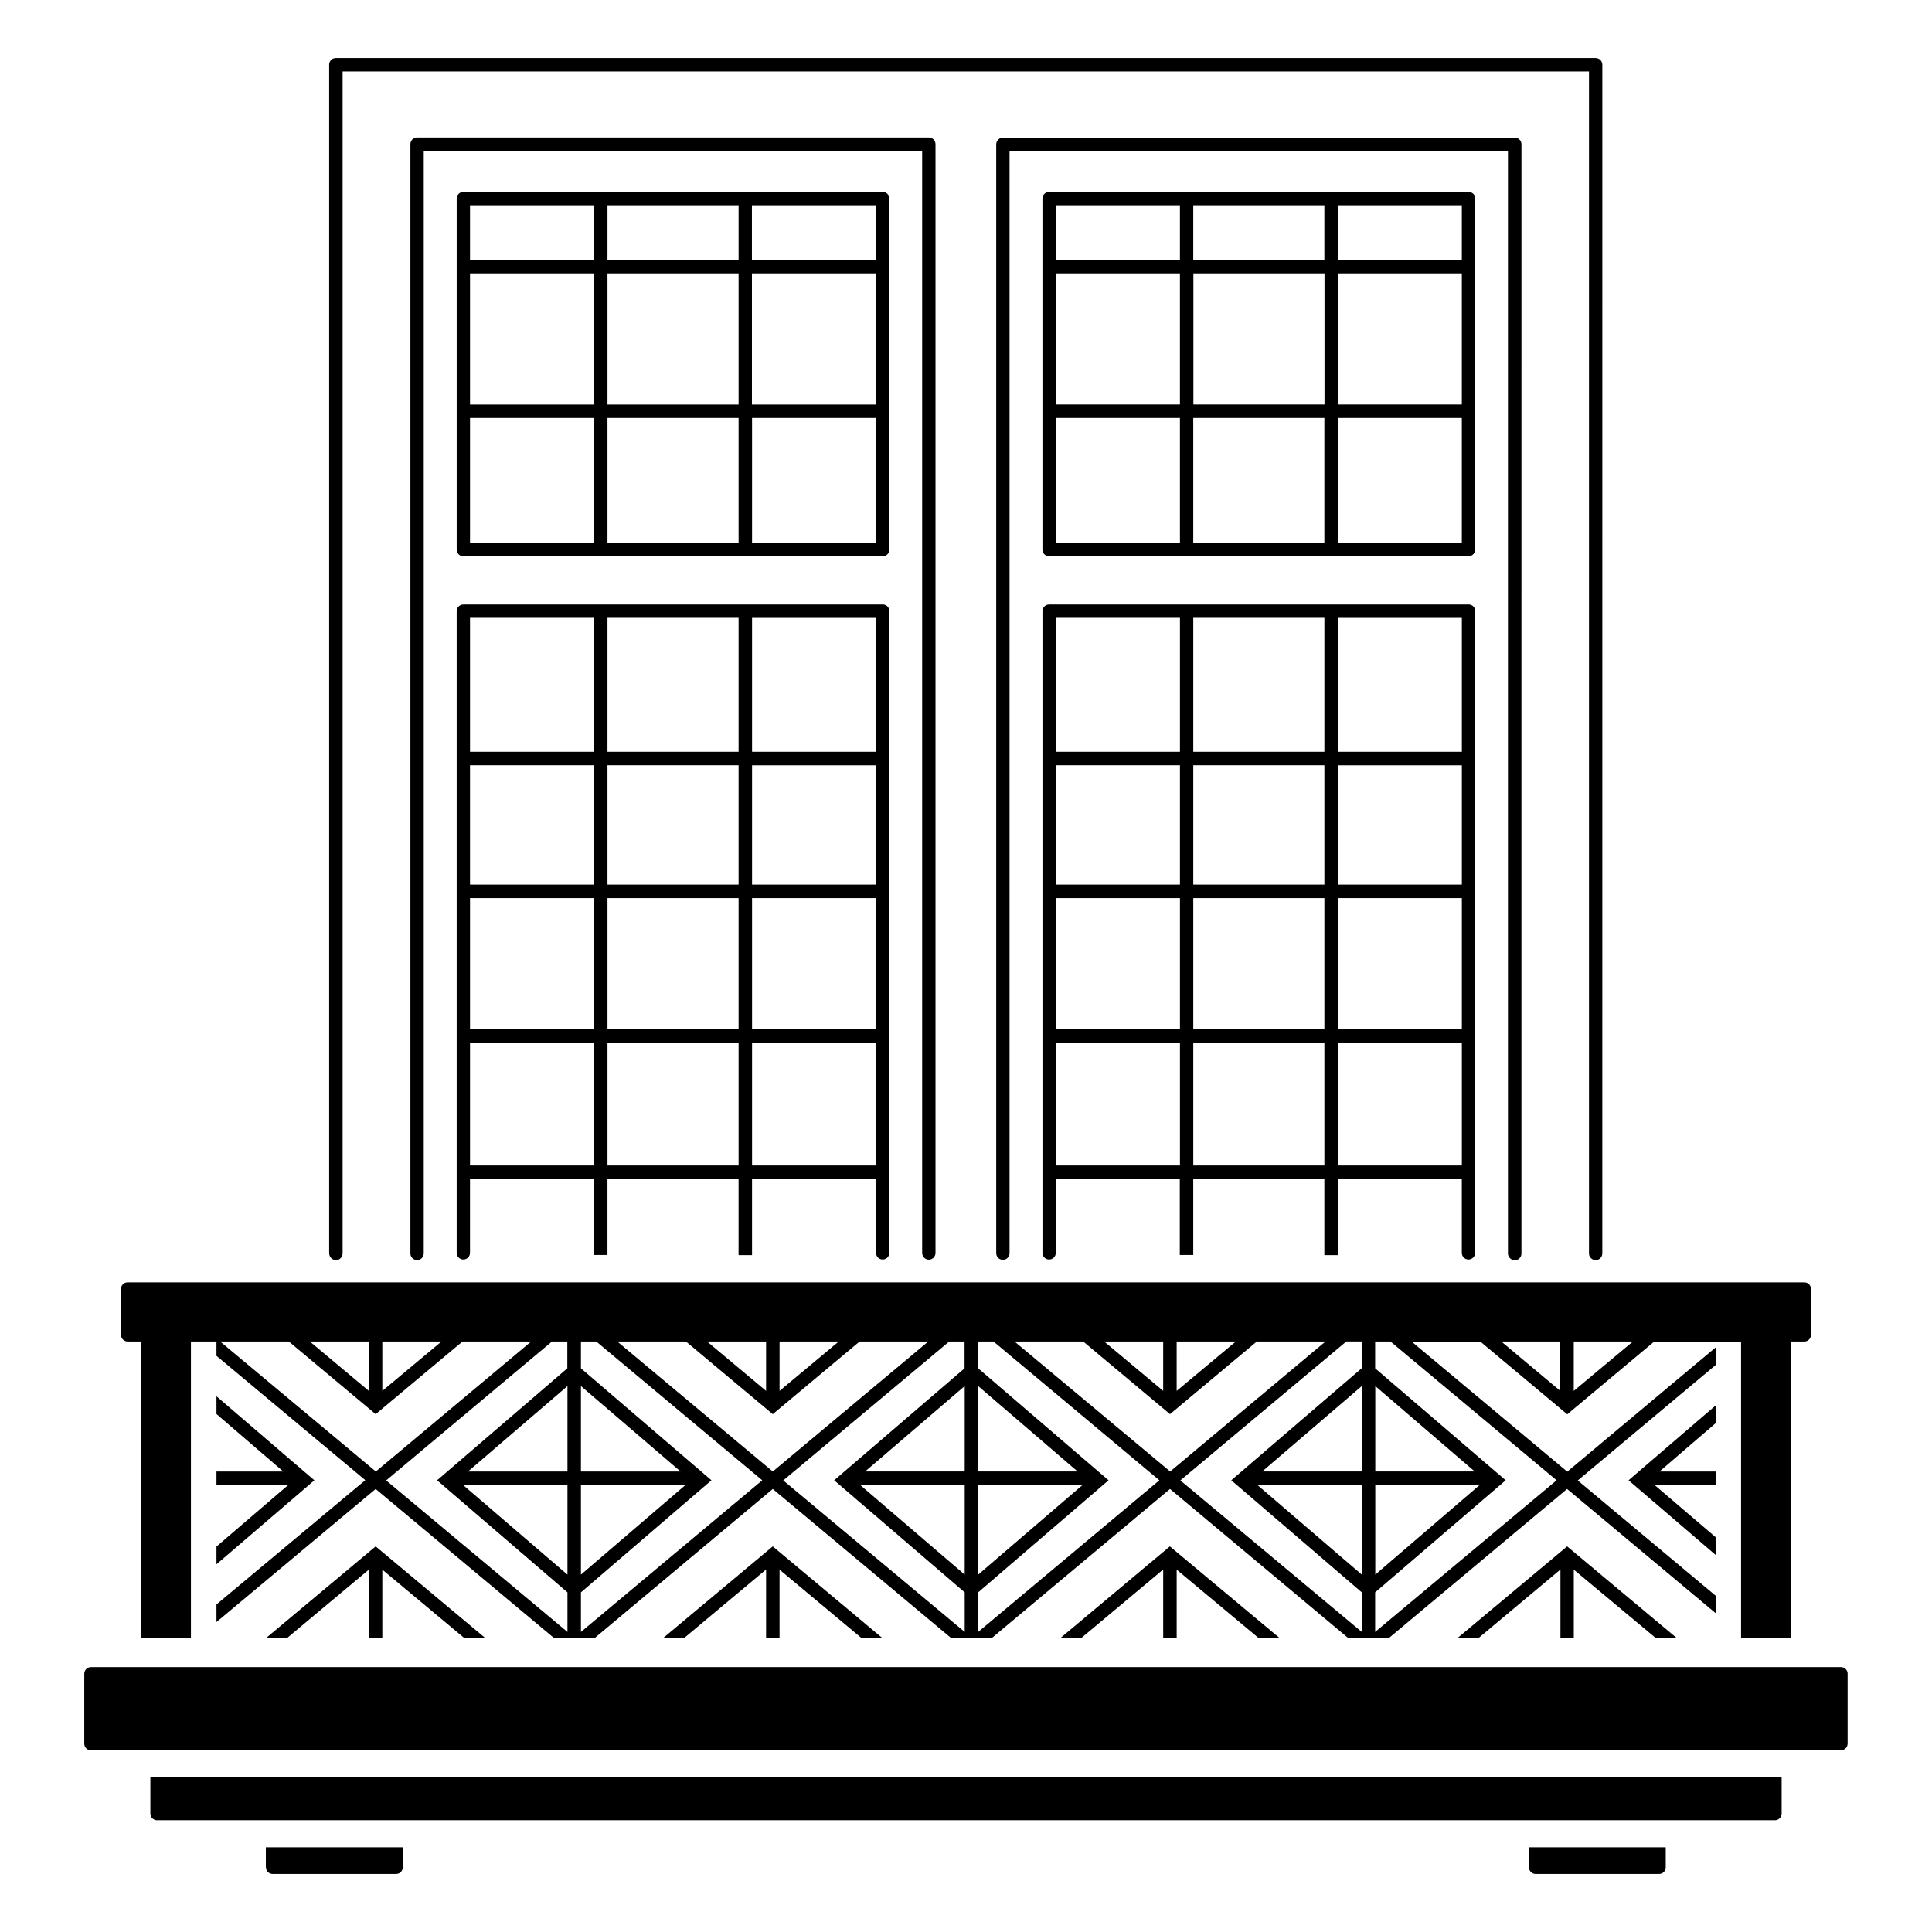 <?xml version="1.0" encoding="UTF-8"?>
<!-- Uploaded to: ICON Repo, www.iconrepo.com, Generator: ICON Repo Mixer Tools -->
<svg fill="#000000" width="800px" height="800px" version="1.1" viewBox="144 144 512 512" xmlns="http://www.w3.org/2000/svg">
 <g>
  <path d="m233.03 477.94c0.977 0 1.766-0.789 1.766-1.766v-313.23h330.3v313.23c0 0.977 0.789 1.766 1.766 1.766 0.977 0 1.766-0.789 1.766-1.766l0.004-315.03c0-0.977-0.789-1.766-1.766-1.766h-333.87c-0.977 0-1.766 0.789-1.766 1.766v314.99c0.035 1.016 0.824 1.805 1.801 1.805z"/>
  <path d="m545.43 477.98c0.977 0 1.766-0.789 1.766-1.766l0.004-293.98c0-0.977-0.789-1.766-1.766-1.766l-135.62-0.004c-0.488 0-0.941 0.188-1.277 0.527-0.34 0.34-0.527 0.789-0.527 1.277v293.83c0 0.977 0.789 1.766 1.766 1.766 0.977 0 1.766-0.789 1.766-1.766v-292.02h132.08v292.17c0.039 0.902 0.828 1.73 1.805 1.73z"/>
  <path d="m534.97 196.63c0-0.977-0.789-1.766-1.766-1.766h-111.18c-0.977 0-1.766 0.789-1.766 1.766v93.016c0 0.977 0.789 1.766 1.766 1.766h111.14c0.977 0 1.766-0.789 1.766-1.766v-93.016zm-39.965 19.812v34.742h-34.742v-34.742zm-34.777-3.57v-14.477h34.742v14.477zm71.172 38.312h-32.859v-34.742h32.859zm-74.707 0h-32.859v-34.742h32.859zm0 3.57v33.086h-32.859v-33.086zm3.535 0h34.742v33.086h-34.742zm38.312 0h32.859v33.086h-32.859zm32.859-41.883h-32.859v-14.477h32.859zm-74.707-14.477v14.477h-32.859v-14.477z"/>
  <path d="m533.21 304.2h-111.18c-0.977 0-1.766 0.789-1.766 1.766v170.05c0 0.977 0.789 1.766 1.766 1.766s1.766-0.789 1.766-1.766v-19.625h32.859v20.191h3.57v-20.191h34.742v20.227h3.57v-20.227h32.859v19.625c0 0.977 0.789 1.766 1.766 1.766 0.977 0 1.766-0.789 1.766-1.766l0.008-169.68c0-0.074-0.039-0.113-0.039-0.188s0.039-0.113 0.039-0.188c0.035-0.98-0.754-1.77-1.73-1.77zm-72.977 74.219v-31.621h34.742v31.621zm-36.395-31.621h32.859v31.621h-32.859zm36.395-3.57v-35.492h34.742v35.492zm-3.535 0h-32.859v-35.492h32.859zm-32.859 38.762h32.859v34.742h-32.859zm36.395 0h34.742v34.742h-34.742zm38.312 0h32.859v34.742h-32.859zm0-3.57v-31.621h32.859v31.621zm0-35.191v-35.492h32.859v35.492zm-74.707 109.63v-32.559h32.859v32.559zm36.395 0v-32.559h34.742v32.559zm38.312 0v-32.559h32.859v32.559z"/>
  <path d="m390.15 477.82c0.977 0 1.766-0.789 1.766-1.766v-293.83c0-0.488-0.188-0.941-0.527-1.277-0.336-0.336-0.75-0.523-1.238-0.523h-135.62c-0.977 0-1.766 0.789-1.766 1.766v293.98c0 0.977 0.789 1.766 1.766 1.766s1.766-0.789 1.766-1.766l0.004-292.17h132.08v292.02c-0.004 1.012 0.789 1.801 1.766 1.801z"/>
  <path d="m379.7 196.63c0-0.977-0.789-1.766-1.766-1.766h-111.14c-0.977 0-1.766 0.789-1.766 1.766v93.016c0 0.977 0.789 1.766 1.766 1.766h111.14c0.977 0 1.766-0.789 1.766-1.766zm-111.14 58.125h32.859v33.086h-32.859zm71.172-38.312v34.742h-34.742v-34.742zm-34.742-3.57v-14.477h34.742v14.477zm71.137 38.312h-32.859v-34.742h32.859zm-74.707 0h-32.859v-34.742h32.859zm3.57 3.57h34.742v33.086h-34.742zm38.312 0h32.859v33.086h-32.859zm32.824-41.883h-32.859v-14.477h32.859zm-74.707-14.477v14.477h-32.859v-14.477z"/>
  <path d="m377.93 304.2h-111.14c-0.977 0-1.766 0.789-1.766 1.766v170.05c0 0.977 0.789 1.766 1.766 1.766 0.977 0 1.766-0.789 1.766-1.766v-19.625h32.859v20.191h3.57v-20.191h34.742v20.227h3.57v-20.227h32.859v19.625c0 0.977 0.789 1.766 1.766 1.766s1.766-0.789 1.766-1.766l0.008-169.68c0-0.074-0.039-0.113-0.039-0.188s0.039-0.113 0.039-0.188c0-0.98-0.789-1.77-1.766-1.77zm-72.941 74.219v-31.621h34.742v31.621zm-36.43-31.621h32.859v31.621h-32.859zm36.43-3.57v-35.492h34.742v35.492zm-3.57 0h-32.859v-35.492h32.859zm-32.859 38.762h32.859v34.742h-32.859zm36.43 0h34.742v34.742h-34.742zm38.312 0h32.859v34.742h-32.859zm0-3.57v-31.621h32.859v31.621zm0-35.191v-35.492h32.859v35.492zm-74.742 109.63v-32.559h32.859v32.559zm36.43 0v-32.559h34.742v32.559zm38.312 0v-32.559h32.859v32.559z"/>
  <path d="m177.83 499.52h3.648v78.504h13.121v-78.504h6.769v3.797l39.441 32.938-39.441 32.938v4.664l42.184-35.266 47.148 39.402h11.016l47.074-39.402 47.148 39.402h11.016l47.109-39.402 47.109 39.402h11.016l47.109-39.402 39.441 32.973v-4.625l-36.621-30.605 36.621-30.641v-4.664l-39.402 32.973-41.207-34.441h18.199l23.012 19.25 23.012-19.25h23.047v78.504h13.16l-0.008-78.543h3.609c1.016 0 1.766-0.828 1.766-1.766v-12.145c0-1.016-0.789-1.766-1.766-1.766l-444.33-0.004c-1.016 0-1.766 0.789-1.766 1.766v12.145c0 0.941 0.789 1.77 1.766 1.77zm24.516 0h18.199l23.012 19.25 23.012-19.25h18.199l-41.168 34.441zm42.973 0h15.68l-15.68 13.086zm-19.211 0h15.641v13.086zm68.277 61.773-27.672-23.762h27.672zm0-27.332h-26.355l26.355-22.633zm-34.551 2.328 34.551 29.703v10.488l-48.051-40.156 43.953-36.809h4.062v7.106zm38.121-2.328v-22.633l26.395 22.633zm27.711 3.57-27.711 23.762v-23.762zm-27.711 38.949v-10.488l34.59-29.703-34.59-29.664v-7.106h4.062l43.988 36.77zm9.625-76.961h18.199l23.012 19.25 23.012-19.25h18.199l-41.207 34.441zm43.012 0h15.68l-15.68 13.086zm-19.211 0h15.641v13.086zm68.277 61.773-27.711-23.762h27.711zm0-27.332h-26.395l26.395-22.633zm-34.59 2.328 34.59 29.703v10.488l-48.086-40.156 43.988-36.809h4.062v7.106zm38.16-2.328v-22.633l26.355 22.633zm27.672 3.57-27.672 23.762v-23.762zm-27.672 38.949v-10.488l34.551-29.703-34.551-29.664v-7.106h4.062l43.953 36.77zm9.625-76.961h18.199l23.012 19.25 23.012-19.25h18.199l-41.168 34.441zm42.977 0h15.68l-15.68 13.086zm-19.215 0h15.641v13.086zm68.277 61.773-27.672-23.762h27.672zm0-27.332h-26.395l26.395-22.633zm-34.59 2.328 34.59 29.703v10.488l-48.086-40.156 43.988-36.809h4.062v7.106zm38.164-2.328v-22.633l26.355 22.633zm27.672 3.57-27.672 23.762v-23.762zm20.379-1.242-48.086 40.191v-10.488l34.59-29.703-34.59-29.664v-7.106h4.062zm-14.664-36.77h15.641v13.086zm19.211 13.086v-13.086h15.68z"/>
  <path d="m631.9 585.8h-463.8c-1.016 0-1.766 0.789-1.766 1.766v18.5c0 1.016 0.789 1.766 1.766 1.766h463.77c0.977 0 1.766-0.789 1.766-1.766v-18.5c0.035-0.973-0.793-1.766-1.73-1.766z"/>
  <path d="m183.85 624.61c0 0.977 0.789 1.766 1.766 1.766h428.77c0.977 0 1.766-0.828 1.766-1.766v-9.586h-432.3z"/>
  <path d="m214.49 638.86c0 1.016 0.789 1.766 1.766 1.766h32.711c1.016 0 1.766-0.789 1.766-1.766v-5.301h-36.281v5.301z"/>
  <path d="m549.19 638.86c0 1.016 0.828 1.766 1.766 1.766h32.711c1.016 0 1.766-0.789 1.766-1.766v-5.301h-36.281v5.301z"/>
  <path d="m561.07 577.98v-18.008l21.582 18.008h5.562l-28.91-24.172-28.914 24.172h5.566l21.578-18.047v18.047z"/>
  <path d="m455.83 577.98v-18.008l21.582 18.008h5.562l-28.949-24.172-28.875 24.172h5.527l21.578-18.047v18.047z"/>
  <path d="m350.59 577.98v-18.008l21.582 18.008h5.527l-28.914-24.172-28.91 24.172h5.562l21.582-18.047v18.047z"/>
  <path d="m245.32 577.98v-18.008l21.582 18.008h5.566l-28.914-24.172-28.914 24.172h5.566l21.582-18.047v18.047z"/>
  <path d="m598.74 516.4-23.16 19.887 23.16 19.852v-4.699l-16.277-13.91h16.277v-3.57h-14.961l14.961-12.859z"/>
  <path d="m201.37 558.55 25.941-22.258-25.941-22.258v4.699l17.707 15.23h-17.707v3.57h19.023l-19.023 16.316z"/>
 </g>
</svg>